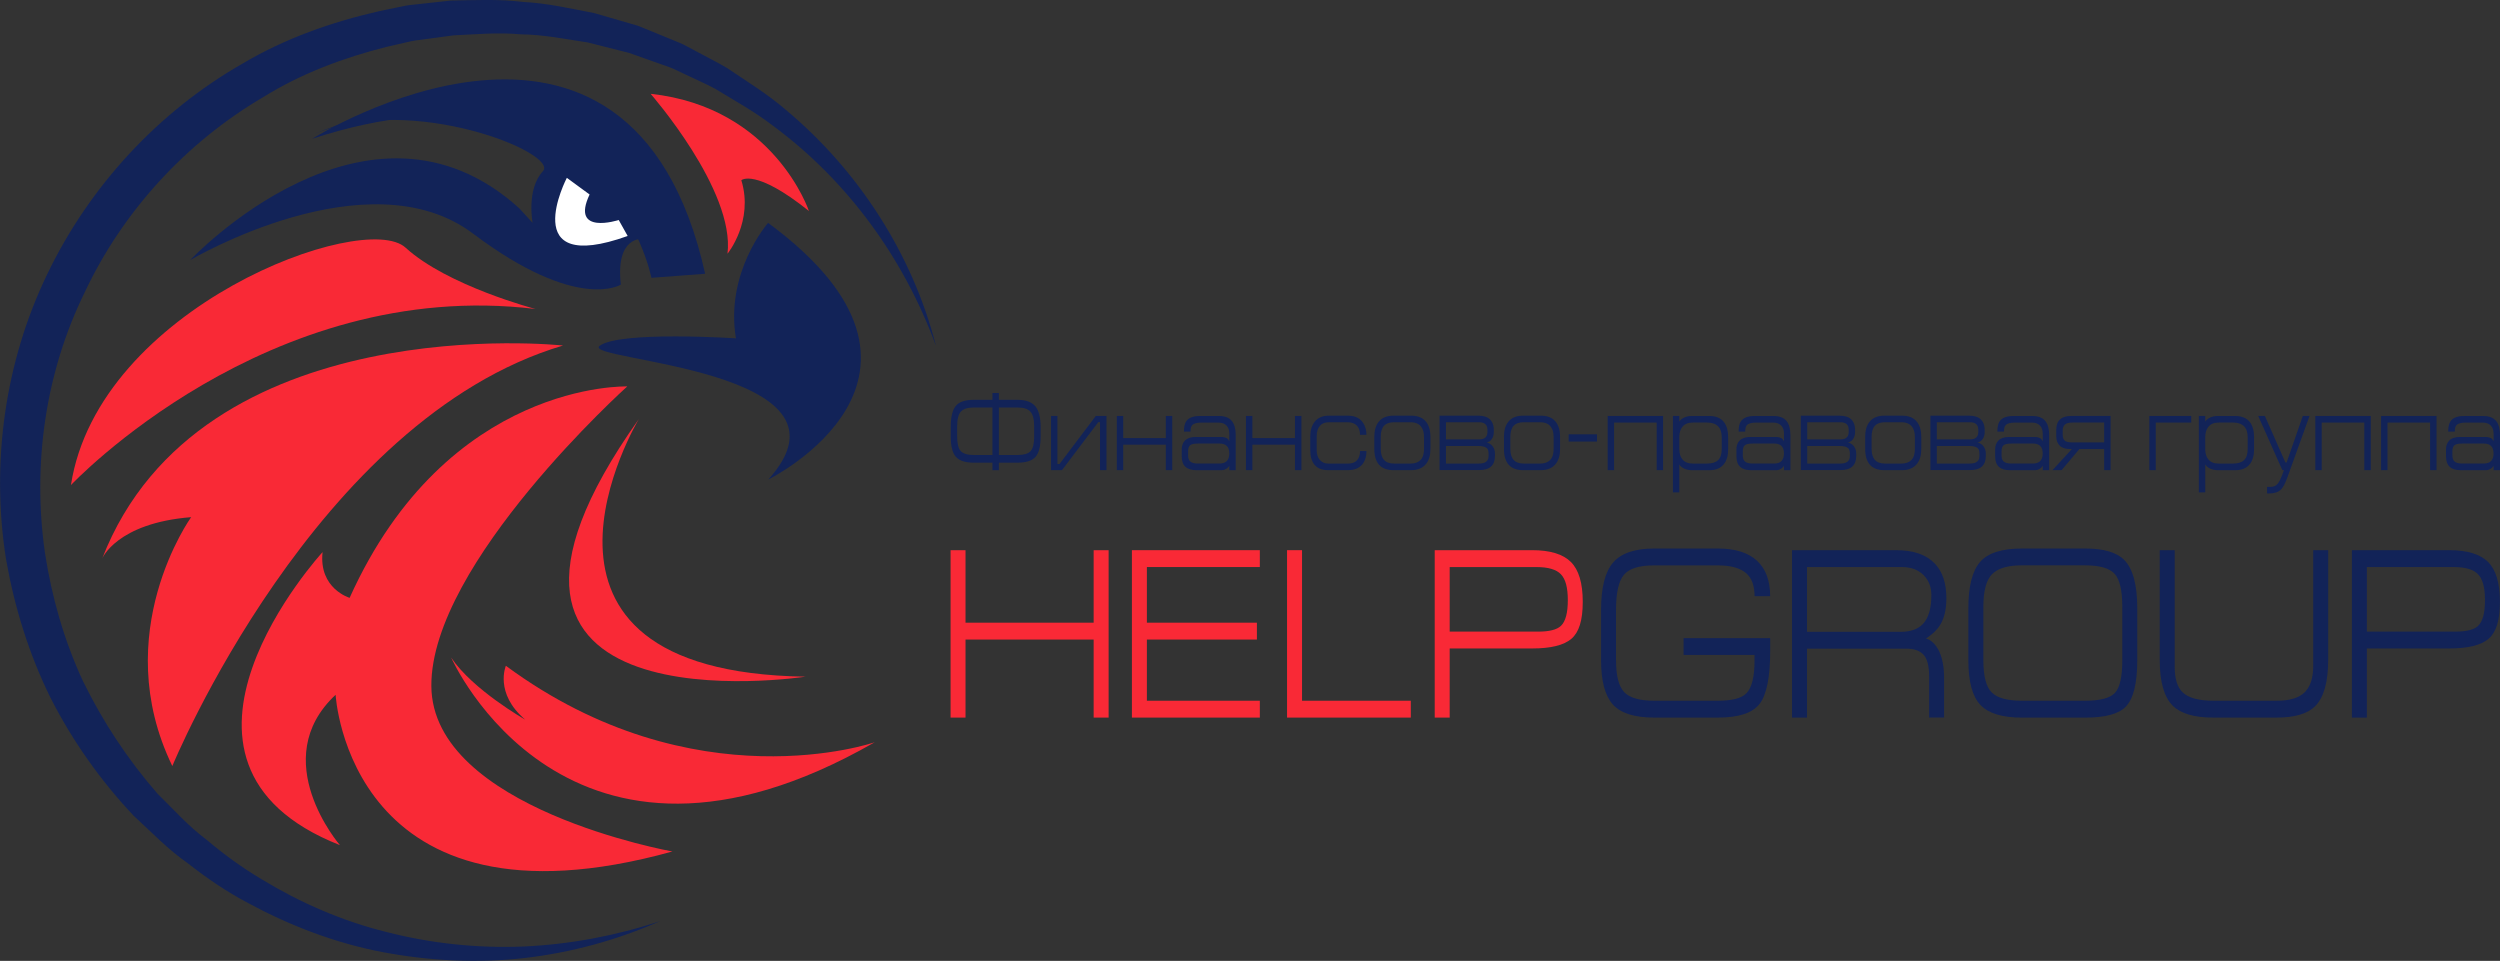 <?xml version="1.0" encoding="UTF-8"?> <svg xmlns="http://www.w3.org/2000/svg" id="_Слой_2" data-name="Слой 2" viewBox="0 0 724.64 278.51"><rect x="0" y="0" width="724.64" height="278.51" fill="#333333" stroke="none"/> <defs> <style> .cls-1 { fill: #fff; } .cls-2 { fill: #f92936; } .cls-3 { fill: #122358; } </style> </defs> <g id="_Слой_1-2" data-name="Слой 1"> <path class="cls-3" d="m90.49,40.23s92.26-58.09,113.9,39.12l-15.57,1.18s-13.25-68.01-98.33-40.3"></path> <path class="cls-3" d="m186.21,69.25s-7.88-.84-6.25,13.24c0,0-12.49,8.09-42.85-14.78-30.37-22.87-81.98,7.68-81.98,7.68,0,0,51.49-54.83,95.43-14.97l3.82,4.19s-1.87-9.76,2.98-14.97c4.85-5.21-38.04-22.74-66.2-10.8,0,0,64.98-30.35,95.06,30.41"></path> <path class="cls-1" d="m170.89,56.37l-6.59-4.82s-14.82,28.48,17.63,16.85l-2.59-4.63s-14.11,4.59-8.44-7.4"></path> <path class="cls-2" d="m155.21,89.56s-25.54-6.69-37.66-17.78c-12.11-11.1-89.03,17.31-96.99,68.82,0,0,56.88-60.47,134.65-51.04"></path> <path class="cls-2" d="m163.18,100.15s-105.13-11.44-133.58,61.78c0,0,4.18-10.3,25.81-12.03,0,0-24.16,33.62-5.46,72.14,0,0,41.39-100.54,113.22-121.88"></path> <path class="cls-2" d="m181.8,112.01s-52.06-1.73-80.46,61.28c0,0-8.99-2.66-7.84-13.26,0,0-55.95,60.91,5.03,84.94,0,0-21.39-24.77-1.25-43.58,0,0,3.81,71.4,97.62,45.42,0,0-69.7-12.45-69.87-48.01-.17-35.56,56.78-86.79,56.78-86.79"></path> <path class="cls-2" d="m185.18,121.46s-44.17,73.3,48.31,74.68c0,0-113.6,17.31-48.31-74.68"></path> <path class="cls-2" d="m253.52,215.15s-52.25,18.15-106.89-22.17c0,0-3.41,7.94,5.6,15.61,0,0-15.2-8.63-21.45-17.98,0,0,33.37,75.81,122.75,24.54"></path> <path class="cls-2" d="m234.47,61.15s-10.04-30.09-45.89-33.96c0,0,24.51,27.95,22.29,46.35,0,0,7.67-9.34,4.01-21.3,0,0,3.98-3.58,19.58,8.91"></path> <path class="cls-3" d="m222.64,64.6s-12.52,14.22-9.33,33.47c0,0-33.58-2.21-39.49,2.16-5.9,4.38,78.11,6.53,48.86,38.77,0,0,60.43-29.8-.04-74.4"></path> <path class="cls-3" d="m271.2,100.01c-9.35-25.43-25.82-47.85-47.19-63.59-5.25-4.05-11.08-7.24-16.7-10.68-2.91-1.55-5.95-2.85-8.91-4.28-1.5-.67-2.94-1.48-4.49-2.03l-4.65-1.64-4.64-1.65-2.32-.82-2.39-.6-9.53-2.41c-6.47-.98-12.91-2.29-19.46-2.36-6.52-.61-13.06,0-19.55.31l-9.69,1.31c-1.62.15-3.21.51-4.79.9l-4.76,1.1c-12.58,3.16-24.91,7.77-35.93,14.64-22.33,13.13-40.6,33.05-51.62,56.47-11.43,23.22-15.24,49.97-11.54,75.62,1.97,12.8,5.55,25.4,11.05,37.21,5.72,11.68,12.92,22.62,21.52,32.49,4.66,4.56,9.01,9.51,14.29,13.42,5,4.24,10.33,8.1,15.98,11.47,11.23,6.81,23.46,12.15,36.33,15.3,12.83,3.29,26.2,4.7,39.57,4.16,13.36-.62,26.71-3.08,39.57-7.37-12.39,5.48-25.68,9.13-39.31,10.71-13.63,1.56-27.54.85-41.13-1.71-13.61-2.6-26.74-7.6-38.98-14.22-6.17-3.25-11.96-7.18-17.44-11.5-5.76-4-10.6-9.08-15.76-13.82-9.62-10.2-17.79-21.77-24.16-34.32-6.21-12.64-10.4-26.21-12.83-40.09-4.39-27.84-.35-57.1,11.96-82.58,12.24-25.46,32.24-47.17,56.78-61.12,12.16-7.2,25.62-11.94,39.29-15.06l5.16-1.08c1.72-.38,3.44-.73,5.19-.87l10.47-1.15c7.01-.12,14.04-.49,21.01.39,7.01.34,13.86,1.94,20.71,3.25l10.06,2.92,2.51.73,2.43.98,4.84,1.98,4.83,1.98c1.6.67,3.09,1.59,4.65,2.38,3.05,1.66,6.18,3.19,9.16,4.96,5.74,3.9,11.68,7.51,16.92,12.04,21.26,17.72,36.73,41.96,43.53,68.22"></path> <g> <path class="cls-3" d="m287.67,113.92h1.86v1.97h5.43c2.45,0,4.18.66,5.22,1.98.96,1.23,1.45,3.21,1.45,5.92v2.74c0,2.82-.5,4.79-1.49,5.91-.99,1.11-2.72,1.67-5.18,1.67h-5.43v2.17h-1.86v-2.17h-5.42c-2.45,0-4.17-.56-5.17-1.69s-1.5-3.09-1.5-5.89v-2.74c0-2.89.48-4.92,1.45-6.12.96-1.19,2.7-1.78,5.22-1.78h5.42v-1.97Zm0,17.96v-13.76h-5.42c-1.74,0-2.98.39-3.71,1.16-.73.77-1.1,2.21-1.1,4.32v2.9c0,2.1.35,3.53,1.06,4.27.71.74,1.95,1.11,3.75,1.11h5.42Zm1.86-13.76v13.76h5.45c1.79,0,3.03-.36,3.73-1.1.7-.73,1.05-2.15,1.05-4.25v-2.9c0-2.08-.37-3.52-1.1-4.32s-1.96-1.19-3.68-1.19h-5.45Z"></path> <polygon class="cls-3" points="306.5 120.57 306.5 134.5 307.1 134.5 317.62 120.57 320.72 120.57 320.72 136.28 318.85 136.28 318.85 122.36 318.34 122.36 307.82 136.28 304.65 136.28 304.65 120.57 306.5 120.57"></polygon> <polygon class="cls-3" points="325.57 128.89 325.57 136.28 323.71 136.28 323.71 120.57 325.57 120.57 325.57 126.98 337.92 126.98 337.92 120.57 339.78 120.57 339.78 136.28 337.92 136.28 337.92 128.89 325.57 128.89"></polygon> <path class="cls-3" d="m342.52,130.35c0-1.13.31-2.01.93-2.64.69-.7,1.71-1.05,3.05-1.05h7.44c.71,0,1.26.13,1.68.38.26.15.49.44.7.86v-2.18c0-.97-.24-1.73-.72-2.28-.55-.63-1.36-.95-2.43-.95h-4.94c-1.34,0-2.24.26-2.69.76-.31.36-.46.98-.46,1.85h-1.91c0-1.34.21-2.32.64-2.96.71-1.04,2.02-1.56,3.96-1.56h5.61c1.67,0,2.91.49,3.69,1.46.74.91,1.11,2.27,1.11,4.07v10.17h-1.86v-1.27c-.21.3-.39.51-.54.64-.5.42-1.08.64-1.73.64h-7.23c-1.41,0-2.48-.32-3.2-.97-.72-.65-1.09-1.66-1.09-3.04v-1.91Zm4.65-1.78c-1.12,0-1.87.18-2.24.52-.37.35-.55.94-.55,1.77v1.14c0,.76.18,1.33.54,1.69.45.45,1.19.67,2.25.67h6.3c1.89,0,2.84-.98,2.84-2.93,0-.98-.24-1.7-.72-2.17-.48-.47-1.19-.7-2.12-.7h-6.3Z"></path> <polygon class="cls-3" points="363.01 128.89 363.01 136.28 361.15 136.28 361.15 120.57 363.01 120.57 363.01 126.98 375.36 126.98 375.36 120.57 377.22 120.57 377.22 136.28 375.36 136.28 375.36 128.89 363.01 128.89"></polygon> <path class="cls-3" d="m394.22,130.74h1.86c0,1.27-.26,2.36-.78,3.25-.89,1.53-2.43,2.29-4.6,2.29h-5.74c-1.74,0-3.04-.5-3.89-1.51-.85-1.01-1.28-2.44-1.28-4.28v-3.95c0-1.8.43-3.24,1.29-4.3.93-1.17,2.27-1.75,4.03-1.75h5.59c2.13,0,3.65.76,4.54,2.29.55.93.83,2.02.83,3.25h-1.86c0-1.17-.32-2.06-.94-2.69-.63-.63-1.48-.94-2.57-.94h-5.59c-1.1,0-1.95.35-2.55,1.05-.61.7-.91,1.73-.91,3.09v3.95c0,1.23.32,2.19.95,2.87.64.68,1.44,1.02,2.41,1.02h5.66c1.4,0,2.39-.46,2.97-1.37.38-.59.57-1.35.57-2.26"></path> <path class="cls-3" d="m398.35,126.66c0-1.87.42-3.34,1.27-4.4.95-1.19,2.38-1.78,4.31-1.78h5.11c1.98,0,3.44.62,4.37,1.85.81,1.06,1.21,2.51,1.21,4.33v3.44c0,1.83-.41,3.27-1.24,4.33-.97,1.23-2.42,1.85-4.36,1.85h-5.09c-3.72,0-5.58-2.06-5.58-6.18v-3.44Zm1.86,3.44c0,2.85,1.28,4.27,3.85,4.27h4.83c1.22,0,2.17-.34,2.85-1.02.68-.68,1.02-1.76,1.02-3.25v-3.44c0-1.38-.33-2.44-.99-3.17-.66-.73-1.62-1.1-2.86-1.1h-4.85c-1.29,0-2.26.34-2.89,1.02-.64.68-.96,1.76-.96,3.25v3.44Z"></path> <path class="cls-3" d="m417.26,136.28v-15.8h11.19c1.53,0,2.67.36,3.42,1.08.75.72,1.12,1.72,1.12,2.99v.64c0,.83-.19,1.51-.56,2.05-.37.54-.86.88-1.46,1,.79.24,1.39.67,1.81,1.31.36.55.54,1.2.54,1.94v.7c0,1.32-.37,2.32-1.11,3.02-.74.7-1.9,1.05-3.49,1.05h-11.47Zm1.86-13.89v4.97h9.64c1.58,0,2.38-.72,2.38-2.16v-.64c0-1.44-.81-2.17-2.43-2.17h-9.59Zm0,6.88v5.1h9.56c1.86,0,2.79-.72,2.79-2.17v-.7c0-.77-.16-1.3-.49-1.59-.45-.42-1.31-.64-2.59-.64h-9.27Z"></path> <path class="cls-3" d="m435.92,126.66c0-1.87.42-3.34,1.27-4.4.95-1.19,2.38-1.78,4.32-1.78h5.11c1.98,0,3.44.62,4.37,1.85.81,1.06,1.21,2.51,1.21,4.33v3.44c0,1.83-.41,3.27-1.24,4.33-.96,1.23-2.42,1.85-4.36,1.85h-5.09c-3.72,0-5.58-2.06-5.58-6.18v-3.44Zm1.86,3.44c0,2.85,1.28,4.27,3.85,4.27h4.83c1.22,0,2.17-.34,2.85-1.02.68-.68,1.02-1.76,1.02-3.25v-3.44c0-1.38-.33-2.44-.99-3.17-.66-.73-1.61-1.1-2.86-1.1h-4.85c-1.29,0-2.26.34-2.89,1.02s-.96,1.76-.96,3.25v3.44Z"></path> <rect class="cls-3" x="454.68" y="125.89" width="8.22" height="2.1"></rect> <polygon class="cls-3" points="465.99 120.57 482.06 120.57 482.06 136.28 480.2 136.28 480.2 122.49 467.85 122.49 467.85 136.28 465.99 136.28 465.99 120.57"></polygon> <path class="cls-3" d="m484.9,120.57h1.86v1.66c.26-.46.71-.85,1.35-1.17.65-.32,1.38-.48,2.21-.48h5.17c1.91,0,3.32.61,4.24,1.81.79,1.06,1.19,2.51,1.19,4.36v3.43c0,1.88-.42,3.35-1.27,4.39-.93,1.14-2.31,1.72-4.16,1.72h-5.01c-.88,0-1.66-.16-2.33-.48-.67-.32-1.13-.72-1.39-1.21v8.12h-1.86v-22.14Zm1.86,6.17v3.43c0,1.27.3,2.27.9,2.99.67.81,1.67,1.21,2.99,1.21h4.16c1.41,0,2.47-.33,3.18-.99.71-.66,1.06-1.73,1.06-3.21v-3.43c0-1.44-.36-2.51-1.09-3.21-.72-.7-1.77-1.05-3.15-1.05h-4.14c-1.32,0-2.31.39-2.95,1.16-.65.77-.97,1.81-.97,3.1"></path> <path class="cls-3" d="m503.3,130.35c0-1.13.31-2.01.93-2.64.69-.7,1.71-1.05,3.05-1.05h7.44c.71,0,1.27.13,1.68.38.26.15.49.44.7.86v-2.18c0-.97-.24-1.73-.72-2.28-.55-.63-1.36-.95-2.43-.95h-4.94c-1.34,0-2.24.26-2.68.76-.31.36-.47.98-.47,1.85h-1.91c0-1.34.21-2.32.64-2.96.71-1.04,2.02-1.56,3.96-1.56h5.6c1.67,0,2.91.49,3.7,1.46.74.91,1.11,2.27,1.11,4.07v10.17h-1.86v-1.27c-.21.3-.39.51-.54.64-.5.42-1.08.64-1.73.64h-7.23c-1.41,0-2.48-.32-3.2-.97-.72-.65-1.08-1.66-1.08-3.04v-1.91Zm4.65-1.78c-1.12,0-1.87.18-2.24.52-.37.35-.55.94-.55,1.77v1.14c0,.76.18,1.33.54,1.69.45.45,1.2.67,2.25.67h6.3c1.89,0,2.84-.98,2.84-2.93,0-.98-.24-1.7-.72-2.17-.48-.47-1.19-.7-2.12-.7h-6.3Z"></path> <path class="cls-3" d="m521.98,136.28v-15.8h11.19c1.53,0,2.67.36,3.42,1.08.75.72,1.12,1.72,1.12,2.99v.64c0,.83-.19,1.51-.56,2.05-.37.54-.86.88-1.46,1,.79.24,1.4.67,1.81,1.31.36.55.54,1.2.54,1.94v.7c0,1.32-.37,2.32-1.11,3.02-.74.7-1.9,1.05-3.49,1.05h-11.47Zm1.86-13.89v4.97h9.64c1.58,0,2.38-.72,2.38-2.16v-.64c0-1.44-.81-2.17-2.43-2.17h-9.59Zm0,6.88v5.1h9.56c1.86,0,2.79-.72,2.79-2.17v-.7c0-.77-.16-1.3-.49-1.59-.45-.42-1.31-.64-2.58-.64h-9.27Z"></path> <path class="cls-3" d="m540.63,126.66c0-1.87.42-3.34,1.27-4.4.95-1.19,2.38-1.78,4.31-1.78h5.11c1.98,0,3.44.62,4.37,1.85.81,1.06,1.21,2.51,1.21,4.33v3.44c0,1.83-.41,3.27-1.24,4.33-.96,1.23-2.42,1.85-4.36,1.85h-5.09c-3.72,0-5.58-2.06-5.58-6.18v-3.44Zm1.86,3.44c0,2.85,1.28,4.27,3.85,4.27h4.83c1.22,0,2.17-.34,2.85-1.02.68-.68,1.02-1.76,1.02-3.25v-3.44c0-1.38-.33-2.44-.99-3.17-.66-.73-1.61-1.1-2.86-1.1h-4.85c-1.29,0-2.26.34-2.89,1.02-.64.68-.96,1.76-.96,3.25v3.44Z"></path> <path class="cls-3" d="m559.54,136.28v-15.8h11.19c1.53,0,2.67.36,3.42,1.08.75.72,1.12,1.72,1.12,2.99v.64c0,.83-.18,1.51-.56,2.05-.37.54-.86.88-1.46,1,.79.24,1.4.67,1.81,1.31.36.55.54,1.2.54,1.94v.7c0,1.32-.37,2.32-1.11,3.02-.74.7-1.9,1.05-3.49,1.05h-11.47Zm1.86-13.89v4.97h9.64c1.58,0,2.38-.72,2.38-2.16v-.64c0-1.44-.81-2.17-2.43-2.17h-9.59Zm0,6.88v5.1h9.56c1.86,0,2.79-.72,2.79-2.17v-.7c0-.77-.16-1.3-.49-1.59-.45-.42-1.31-.64-2.58-.64h-9.28Z"></path> <path class="cls-3" d="m578.3,130.35c0-1.13.31-2.01.93-2.64.69-.7,1.71-1.05,3.05-1.05h7.44c.71,0,1.27.13,1.68.38.26.15.49.44.7.86v-2.18c0-.97-.24-1.73-.72-2.28-.55-.63-1.36-.95-2.43-.95h-4.94c-1.34,0-2.24.26-2.68.76-.31.36-.47.98-.47,1.85h-1.91c0-1.34.21-2.32.64-2.96.71-1.04,2.02-1.56,3.95-1.56h5.61c1.67,0,2.91.49,3.7,1.46.74.91,1.11,2.27,1.11,4.07v10.17h-1.86v-1.27c-.21.3-.39.51-.54.64-.5.42-1.08.64-1.73.64h-7.23c-1.41,0-2.48-.32-3.2-.97-.72-.65-1.09-1.66-1.09-3.04v-1.91Zm4.65-1.78c-1.12,0-1.87.18-2.24.52-.37.35-.55.94-.55,1.77v1.14c0,.76.18,1.33.54,1.69.45.45,1.2.67,2.25.67h6.3c1.89,0,2.84-.98,2.84-2.93,0-.98-.24-1.7-.72-2.17-.48-.47-1.19-.7-2.12-.7h-6.3Z"></path> <path class="cls-3" d="m609.9,130.16h-7.18l-5.16,6.12h-2.64l5.63-6.12h-.54c-1.34,0-2.34-.33-3-.99-.66-.66-.99-1.55-.99-2.7v-1.9c0-1.33.37-2.33,1.1-3,.73-.67,1.8-1,3.19-1h11.45v15.71h-1.86v-6.12Zm0-1.91v-5.77h-9.2c-1.07,0-1.8.2-2.21.6-.4.4-.61.98-.61,1.74v1.14c0,.78.19,1.36.57,1.73.38.37,1.12.55,2.22.55h9.23Z"></path> <polygon class="cls-3" points="623 120.57 635.14 120.57 635.14 122.49 624.86 122.49 624.86 136.28 623 136.28 623 120.57"></polygon> <path class="cls-3" d="m637.34,120.57h1.86v1.66c.26-.46.71-.85,1.35-1.17.65-.32,1.38-.48,2.21-.48h5.17c1.91,0,3.32.61,4.24,1.81.79,1.06,1.19,2.51,1.19,4.36v3.43c0,1.88-.42,3.35-1.27,4.39-.93,1.14-2.31,1.72-4.15,1.72h-5.01c-.88,0-1.65-.16-2.33-.48-.67-.32-1.13-.72-1.39-1.21v8.12h-1.86v-22.14Zm1.86,6.17v3.43c0,1.27.3,2.27.9,2.99.67.81,1.67,1.21,3,1.21h4.16c1.41,0,2.47-.33,3.18-.99.7-.66,1.06-1.73,1.06-3.21v-3.43c0-1.44-.36-2.51-1.08-3.21-.72-.7-1.77-1.05-3.15-1.05h-4.14c-1.33,0-2.31.39-2.96,1.16-.65.77-.97,1.81-.97,3.1"></path> <path class="cls-3" d="m654.55,120.57h1.94l5.94,13.48h.36l4.7-13.48h1.94l-6.41,17.78c-.62,1.74-1.24,2.92-1.86,3.53-.77.77-1.91,1.15-3.41,1.15h-.62v-1.91h1.08c.85,0,1.52-.32,2.04-.96.52-.64,1.1-1.93,1.76-3.89h-.46l-7-15.71Z"></path> <polygon class="cls-3" points="671.11 120.57 687.18 120.57 687.18 136.28 685.31 136.28 685.31 122.49 672.96 122.49 672.96 136.28 671.11 136.28 671.11 120.57"></polygon> <polygon class="cls-3" points="690.17 120.57 706.24 120.57 706.24 136.28 704.38 136.28 704.38 122.49 692.03 122.49 692.03 136.28 690.17 136.28 690.17 120.57"></polygon> <path class="cls-3" d="m708.98,130.35c0-1.13.31-2.01.93-2.64.69-.7,1.71-1.05,3.05-1.05h7.44c.71,0,1.26.13,1.68.38.26.15.49.44.7.86v-2.18c0-.97-.24-1.73-.72-2.28-.55-.63-1.36-.95-2.43-.95h-4.94c-1.34,0-2.24.26-2.68.76-.31.36-.47.98-.47,1.85h-1.91c0-1.34.21-2.32.64-2.96.71-1.04,2.02-1.56,3.95-1.56h5.61c1.67,0,2.91.49,3.7,1.46.74.91,1.11,2.27,1.11,4.07v10.17h-1.86v-1.27c-.21.3-.39.51-.54.64-.5.42-1.08.64-1.73.64h-7.23c-1.41,0-2.48-.32-3.2-.97-.72-.65-1.09-1.66-1.09-3.04v-1.91Zm4.65-1.78c-1.12,0-1.87.18-2.24.52-.37.35-.55.94-.55,1.77v1.14c0,.76.18,1.33.54,1.69.45.45,1.19.67,2.25.67h6.3c1.89,0,2.84-.98,2.84-2.93,0-.98-.24-1.7-.72-2.17-.49-.47-1.19-.7-2.12-.7h-6.3Z"></path> <polygon class="cls-2" points="279.86 185.38 279.86 208 275.53 208 275.53 159.48 279.86 159.48 279.86 180.49 317 180.49 317 159.48 321.34 159.48 321.34 208 317 208 317 185.38 279.86 185.38"></polygon> <polygon class="cls-2" points="328.09 208 328.09 159.47 365.17 159.47 365.17 164.36 332.43 164.36 332.43 180.49 364.32 180.49 364.32 185.38 332.43 185.38 332.43 203.11 365.17 203.11 365.17 208 328.09 208"></polygon> <polygon class="cls-2" points="377.4 159.47 377.4 203.11 408.93 203.11 408.93 208 373.06 208 373.06 159.47 377.4 159.47"></polygon> <path class="cls-2" d="m420.2,187.96v20.04h-4.34v-48.53h28.21c5.22,0,8.98,1.14,11.27,3.43,2.29,2.29,3.43,6.14,3.43,11.55s-1.1,8.84-3.29,10.71c-2.19,1.87-5.98,2.8-11.36,2.8h-23.93Zm0-23.6v18.72h25.62c3.26,0,5.47-.56,6.63-1.68,1.33-1.26,1.99-3.74,1.99-7.43s-.66-6.1-1.99-7.5c-1.33-1.4-3.67-2.1-7.05-2.1h-25.19Z"></path> <path class="cls-3" d="m488.02,184.96h25.08v3.77c0,7.54-1.03,12.64-3.07,15.29-2.05,2.66-6.07,3.98-12.06,3.98h-18.45c-5.75,0-9.75-1.26-12.03-3.8-2.27-2.54-3.41-6.81-3.41-12.81v-14.66c0-6.42,1.17-10.99,3.5-13.69,2.33-2.7,6.31-4.05,11.93-4.05h18.45c4.98,0,8.75,1.18,11.3,3.53,2.56,2.35,3.83,5.78,3.83,10.3h-4.52c0-2.93-.75-5.1-2.23-6.49-1.73-1.63-4.54-2.45-8.44-2.45h-18.45c-4.3,0-7.21.91-8.74,2.72-1.53,1.82-2.29,5.19-2.29,10.12v14.66c0,4.52.79,7.6,2.38,9.25,1.59,1.66,4.47,2.48,8.65,2.48h18.45c4.1,0,6.85-.7,8.25-2.1,1.61-1.58,2.41-4.77,2.41-9.57v-1.6h-20.56v-4.89Z"></path> <path class="cls-3" d="m523.77,188.03v19.97h-4.34v-48.53h30.14c5.07,0,8.82,1.31,11.28,3.92,2.21,2.33,3.32,5.67,3.32,10.01,0,3.27-.62,5.88-1.87,7.84-.8,1.31-2.15,2.59-4.04,3.85,1.4.37,2.61,1.46,3.62,3.28,1.08,2.09,1.63,4.84,1.63,8.24v11.38h-4.34v-11.94c0-2.93-.52-5.01-1.57-6.21-1.05-1.21-2.71-1.82-5-1.82h-28.81Zm0-23.67v18.78h27.12c2.9,0,5.06-.77,6.51-2.31,1.61-1.73,2.42-4.51,2.42-8.34,0-2.38-.78-4.33-2.32-5.85-1.55-1.52-3.65-2.28-6.3-2.28h-27.43Z"></path> <path class="cls-3" d="m619.5,191.39c0,6.7-1.12,11.19-3.37,13.48-2.05,2.09-5.95,3.14-11.7,3.14h-18.33c-5.71,0-9.73-1.22-12.06-3.67-2.33-2.44-3.5-6.75-3.5-12.95v-15.09c0-6.33,1.13-10.8,3.38-13.4,2.25-2.61,6.31-3.91,12.18-3.91h18.33c5.38,0,9.16,1.12,11.33,3.35,2.49,2.56,3.74,7.21,3.74,13.96v15.09Zm-4.34-15.5c0-4.75-.74-7.93-2.23-9.57-1.49-1.63-4.34-2.45-8.56-2.45h-18.33c-4.06,0-6.93.85-8.62,2.55-1.69,1.7-2.53,4.85-2.53,9.46v15.5c0,4.6.8,7.71,2.41,9.32,1.6,1.6,4.52,2.41,8.74,2.41h18.33c4.38,0,7.27-.77,8.68-2.3,1.41-1.54,2.11-4.68,2.11-9.43v-15.5Z"></path> <path class="cls-3" d="m626.01,159.47h4.34v33.85c0,3.45.77,5.9,2.29,7.34,1.69,1.63,4.66,2.45,8.92,2.45h18.39c3.77,0,6.48-.83,8.11-2.48,1.63-1.65,2.44-4.18,2.44-7.59v-33.57h4.34v31.75c0,6.48-1.27,10.98-3.8,13.5-2.21,2.19-5.92,3.28-11.15,3.28h-18.33c-5.51,0-9.43-1.14-11.76-3.43-2.53-2.51-3.79-6.92-3.79-13.21v-31.89Z"></path> <path class="cls-3" d="m686.05,187.96v20.04h-4.34v-48.53h28.21c5.22,0,8.98,1.14,11.27,3.43,2.29,2.29,3.43,6.14,3.43,11.55s-1.1,8.84-3.29,10.71c-2.19,1.87-5.98,2.8-11.36,2.8h-23.93Zm0-23.6v18.72h25.62c3.26,0,5.47-.56,6.63-1.68,1.33-1.26,1.99-3.74,1.99-7.43s-.66-6.1-1.99-7.5c-1.32-1.4-3.67-2.1-7.05-2.1h-25.19Z"></path> </g> </g> </svg> 